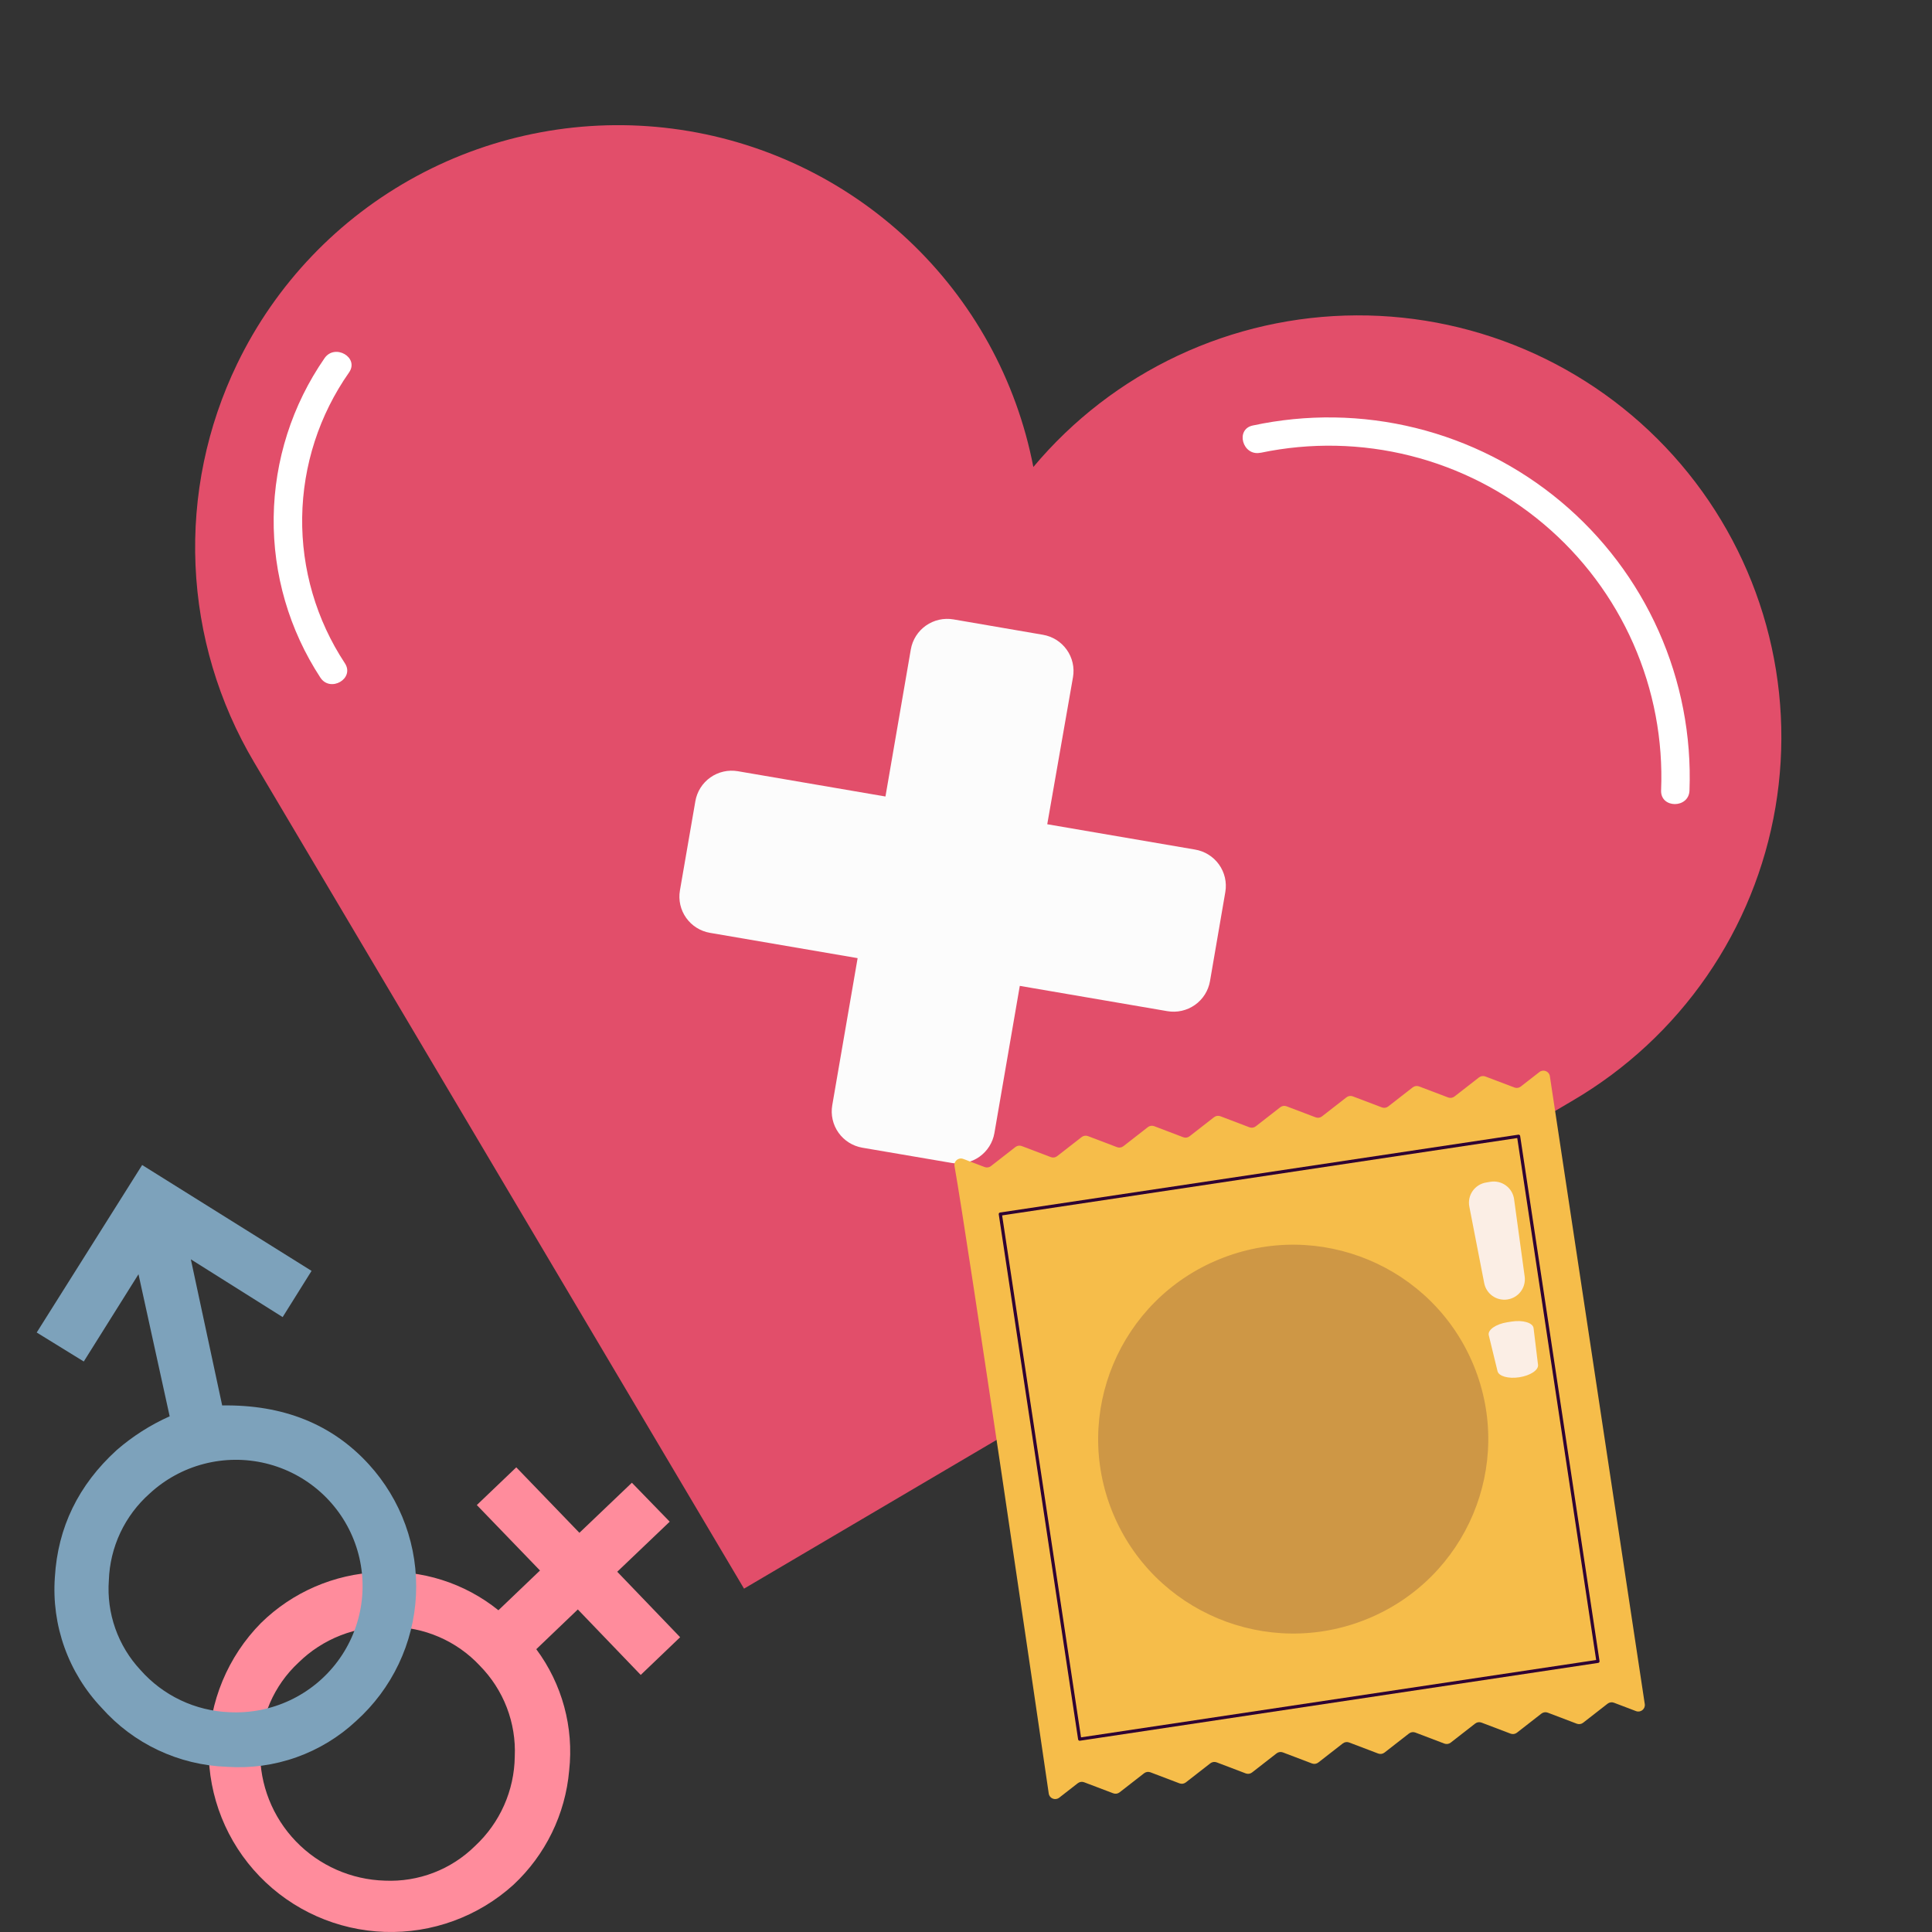 <svg width="512" height="512" viewBox="0 0 512 512" fill="none" xmlns="http://www.w3.org/2000/svg"><rect x="0" y="0" width="512" height="512" fill="#333333" stroke="none"/><path d="M282.973 262.362 267.008 259.627 269.753 243.716C269.931 242.676 269.688 241.609 269.078 240.748 268.467 239.887 267.539 239.302 266.496 239.123L256.82 237.469C256.303 237.38 255.774 237.393 255.263 237.508 254.751 237.623 254.268 237.837 253.84 238.139 253.412 238.44 253.047 238.823 252.768 239.265 252.489 239.707 252.3 240.2 252.212 240.715L249.467 256.627 233.472 253.891C232.43 253.714 231.359 253.956 230.495 254.564 229.631 255.173 229.045 256.098 228.864 257.137L227.206 266.782C227.027 267.821 227.27 268.888 227.881 269.749 228.491 270.611 229.419 271.195 230.462 271.375L246.426 274.11 243.712 290.021C243.624 290.535 243.639 291.062 243.754 291.57 243.87 292.079 244.086 292.56 244.388 292.985 244.691 293.411 245.074 293.773 245.517 294.05 245.96 294.328 246.453 294.516 246.969 294.604L256.646 296.268C257.688 296.445 258.759 296.203 259.623 295.595 260.487 294.986 261.073 294.061 261.254 293.022L263.998 277.111 279.962 279.846C280.478 279.934 281.006 279.919 281.516 279.804 282.026 279.688 282.508 279.474 282.935 279.172 283.362 278.871 283.726 278.489 284.004 278.047 284.283 277.606 284.472 277.114 284.56 276.6L286.229 266.955C286.319 266.441 286.305 265.913 286.19 265.403 286.075 264.894 285.86 264.412 285.557 263.985 285.255 263.558 284.871 263.195 284.427 262.917 283.984 262.639 283.489 262.45 282.973 262.362z" fill="#fcfcfc"/><path d="M62.849 96.426C73.067 75.262 89.719 57.846 110.438 46.657 131.157 35.468 154.888 31.075 178.257 34.102 201.625 37.129 223.441 47.422 240.603 63.518 257.764 79.614 269.397 100.694 273.847 123.758 284.316 111.246 297.403 101.166 312.192 94.225 326.981 87.284 343.113 83.65 359.459 83.578 375.806 83.505 391.97 86.996 406.82 93.805 421.67 100.615 434.847 110.578 445.427 122.998 456.007 135.417 463.735 149.992 468.068 165.701 472.402 181.411 473.237 197.875 470.515 213.939 467.793 230.004 461.58 245.282 452.31 258.701 443.041 272.121 430.94 283.358 416.854 291.626L197.175 421.009 67.365 202.053C57.943 186.179 52.601 168.231 51.813 149.804 51.025 131.377 54.816 113.042 62.849 96.426z" fill="#e24e6a"/><path d="M316.645 225.134 277.532 218.433 284.356 179.448C284.572 178.188 284.537 176.899 284.253 175.653 283.969 174.407 283.441 173.229 282.7 172.187 281.959 171.144 281.02 170.257 279.935 169.576 278.85 168.896 277.641 168.435 276.378 168.22L252.668 164.144C250.114 163.709 247.49 164.302 245.373 165.792 243.257 167.283 241.82 169.55 241.378 172.096L234.655 211.081 195.541 204.379C194.277 204.164 192.984 204.199 191.734 204.482 190.484 204.765 189.302 205.291 188.256 206.029 187.21 206.768 186.32 207.704 185.637 208.786 184.954 209.867 184.492 211.072 184.276 212.331L180.186 235.987C179.97 237.246 180.005 238.536 180.29 239.782 180.574 241.028 181.101 242.206 181.842 243.248 182.583 244.291 183.523 245.178 184.607 245.858 185.692 246.539 186.901 247 188.165 247.215L227.278 253.917 220.555 292.901C220.118 295.448 220.713 298.063 222.209 300.173 223.704 302.282 225.979 303.714 228.533 304.154L252.267 308.205C253.531 308.421 254.824 308.386 256.074 308.102 257.324 307.819 258.506 307.294 259.552 306.555 260.598 305.817 261.488 304.88 262.171 303.799 262.854 302.718 263.316 301.513 263.532 300.253L270.256 261.268 309.37 267.97C311.924 268.405 314.548 267.812 316.665 266.322 318.781 264.831 320.218 262.564 320.66 260.018L324.724 236.387C324.939 235.119 324.901 233.821 324.611 232.568 324.321 231.315 323.785 230.131 323.034 229.085 322.283 228.039 321.332 227.152 320.236 226.474 319.139 225.796 317.919 225.34 316.645 225.134z" fill="#fcfcfc"/><path d="M334.13 119.982C347.248 117.238 360.821 117.515 373.816 120.792 386.811 124.069 398.883 130.259 409.114 138.891 419.345 147.522 427.464 158.368 432.852 170.601 438.24 182.834 440.755 196.131 440.206 209.48 440.055 214.306 447.582 214.281 447.732 209.48 448.273 194.969 445.481 180.528 439.568 167.257 433.656 153.986 424.779 142.236 413.617 132.905 402.454 123.574 389.301 116.908 375.16 113.416 361.019 109.924 346.264 109.698 332.022 112.756 327.28 113.731 329.287 120.958 334.029 119.982H334.13z" fill="#fff"/><path d="M91.399 175.772C83.826 164.29 79.882 150.808 80.079 137.068 80.276 123.328 84.604 109.964 92.503 98.702 95.263 94.726 88.74 90.975 86.005 94.926 77.416 107.334 72.725 122.009 72.528 137.082 72.331 152.155 76.638 166.946 84.901 179.573 87.536 183.599 94.059 179.848 91.399 175.772z" fill="#fff"/><path d="M177.481 403.26 163.575 416.528 180.245 433.879 169.801 443.871 153.13 426.52 142.122 437.053C148.986 446.293 152.099 457.775 150.836 469.203 149.83 480.771 144.567 491.561 136.06 499.495 126.752 507.923 114.512 512.399 101.944 511.972 89.376 511.545 77.47 506.249 68.759 497.209 60.048 488.169 55.219 476.099 55.298 463.565 55.377 451.031 60.358 439.022 69.182 430.092 77.493 421.941 88.541 417.152 100.189 416.651 111.716 415.894 123.105 419.494 132.087 426.734L143.105 416.201 126.363 398.851 136.818 388.859 153.55 406.21 167.456 392.941 177.481 403.26zM127.151 441.411C124.107 438.158 120.423 435.566 116.328 433.798 112.233 432.029 107.816 431.122 103.353 431.133 98.871 430.993 94.408 431.764 90.234 433.397 86.06 435.031 82.263 437.493 79.074 440.635 75.854 443.631 73.291 447.259 71.547 451.29 69.802 455.321 68.913 459.669 68.937 464.059 68.823 472.962 72.227 481.553 78.413 487.976 84.599 494.4 93.072 498.141 102.002 498.393 106.404 498.588 110.8 497.873 114.911 496.292 119.023 494.711 122.761 492.299 125.891 489.207 129.159 486.171 131.777 482.507 133.586 478.436 135.395 474.365 136.358 469.97 136.418 465.518 136.62 461.082 135.901 456.653 134.306 452.506 132.712 448.36 130.276 444.586 127.151 441.421V441.411z" fill="#ff8c9c"/><path d="M36.701 337.685 22.201 360.812 9.729 353.127 37.673 308.74 82.566 336.797 74.906 349.044 50.576 333.735 58.88 372.457C75.039 372.206 87.986 377.401 97.721 388.042 101.997 392.719 105.304 398.191 107.453 404.145 109.601 410.099 110.549 416.417 110.24 422.737 109.932 429.057 108.374 435.253 105.656 440.972 102.939 446.69 99.114 451.816 94.403 456.057 89.832 460.33 84.424 463.616 78.52 465.709 72.615 467.802 66.341 468.658 60.089 468.223 53.787 467.995 47.597 466.492 41.897 463.804 36.197 461.116 31.105 457.299 26.932 452.587 22.57 447.989 19.215 442.537 17.082 436.576 14.949 430.616 14.084 424.279 14.541 417.967 15.32 404.76 20.781 393.533 30.925 384.287 35.137 380.629 39.867 377.613 44.964 375.336L36.701 337.685zM37.233 442.575C40.194 445.93 43.809 448.652 47.858 450.573 51.907 452.494 56.305 453.575 60.785 453.75 66.318 454.034 71.836 452.949 76.846 450.591 81.857 448.233 86.204 444.676 89.5 440.237 92.796 435.799 94.939 430.616 95.737 425.151 96.535 419.686 95.965 414.11 94.076 408.918 92.187 403.727 89.038 399.082 84.911 395.398 80.783 391.714 75.805 389.105 70.421 387.804 65.036 386.503 59.412 386.55 54.05 387.942 48.688 389.333 43.755 392.026 39.691 395.779 36.41 398.68 33.757 402.217 31.892 406.174 30.028 410.131 28.991 414.425 28.847 418.794 28.528 423.12 29.109 427.464 30.552 431.556 31.995 435.648 34.269 439.399 37.233 442.575z" fill="#7da2bb"/><path d="M433.56 453.461 427.713 451.238C427.436 451.132 427.135 451.1 426.841 451.144 426.548 451.188 426.27 451.307 426.036 451.489L419.543 456.547C419.309 456.729 419.031 456.849 418.737 456.893 418.443 456.937 418.143 456.905 417.865 456.799L410.167 453.872C409.89 453.766 409.589 453.734 409.295 453.778 409.001 453.822 408.724 453.941 408.49 454.123L401.996 459.182C401.762 459.364 401.485 459.483 401.191 459.528 400.897 459.572 400.597 459.54 400.319 459.434L392.617 456.507C392.339 456.401 392.039 456.369 391.745 456.413 391.452 456.457 391.174 456.576 390.94 456.759L384.446 461.817C384.212 461.999 383.935 462.118 383.641 462.162 383.347 462.206 383.047 462.174 382.769 462.068L375.077 459.141C374.8 459.035 374.499 459.003 374.205 459.047 373.911 459.091 373.634 459.21 373.4 459.392L366.907 464.45C366.672 464.633 366.395 464.752 366.101 464.796 365.807 464.84 365.507 464.808 365.229 464.702L357.535 461.774C357.257 461.669 356.957 461.636 356.663 461.68 356.369 461.725 356.091 461.844 355.857 462.026L349.365 467.084C349.131 467.266 348.853 467.385 348.56 467.429 348.266 467.474 347.965 467.441 347.688 467.336L339.984 464.409C339.707 464.303 339.406 464.271 339.113 464.315 338.819 464.359 338.542 464.478 338.307 464.66L331.811 469.719C331.577 469.902 331.299 470.021 331.006 470.065 330.712 470.109 330.412 470.076 330.134 469.971L322.43 467.043C322.152 466.938 321.852 466.906 321.559 466.95 321.265 466.994 320.988 467.113 320.754 467.295L314.254 472.355C314.02 472.537 313.743 472.656 313.449 472.7 313.155 472.744 312.855 472.712 312.577 472.606L304.876 469.679C304.598 469.573 304.298 469.541 304.004 469.585 303.711 469.629 303.433 469.748 303.199 469.931L296.697 474.992C296.463 475.174 296.186 475.293 295.893 475.337 295.599 475.381 295.299 475.349 295.022 475.244L287.305 472.317C287.028 472.211 286.728 472.179 286.434 472.223 286.141 472.267 285.864 472.386 285.63 472.568L280.696 476.407C279.652 477.219 278.12 476.616 277.929 475.311 274.902 454.603 256.666 330.048 252.955 309.019 252.723 307.704 254.019 306.651 255.271 307.127L260.931 309.279C261.496 309.494 262.132 309.399 262.609 309.028L269.101 303.97C269.336 303.787 269.613 303.668 269.907 303.624 270.201 303.58 270.501 303.612 270.779 303.718L278.477 306.645C278.755 306.751 279.055 306.783 279.349 306.739 279.643 306.695 279.92 306.576 280.155 306.393L286.648 301.335C286.882 301.152 287.16 301.033 287.454 300.989 287.747 300.945 288.048 300.978 288.325 301.083L296.027 304.011C296.592 304.225 297.228 304.13 297.704 303.759L304.198 298.701C304.432 298.518 304.709 298.399 305.003 298.355 305.297 298.311 305.598 298.343 305.875 298.449L313.567 301.377C314.132 301.592 314.769 301.496 315.245 301.125L321.738 296.067C321.972 295.885 322.249 295.766 322.543 295.722 322.837 295.678 323.138 295.71 323.415 295.816L331.11 298.743C331.674 298.958 332.311 298.863 332.787 298.492L339.28 293.434C339.514 293.251 339.791 293.132 340.085 293.088 340.379 293.044 340.679 293.076 340.957 293.182L348.66 296.109C349.225 296.324 349.861 296.228 350.337 295.857L356.833 290.798C357.068 290.616 357.345 290.497 357.639 290.453 357.933 290.409 358.233 290.441 358.51 290.547L366.214 293.474C366.778 293.689 367.415 293.593 367.891 293.223L374.389 288.163C374.623 287.98 374.901 287.861 375.195 287.817 375.488 287.773 375.789 287.806 376.066 287.911L383.768 290.838C384.332 291.053 384.969 290.958 385.445 290.587L391.947 285.526C392.18 285.344 392.458 285.225 392.751 285.18 393.045 285.136 393.345 285.168 393.622 285.273L401.339 288.201C401.903 288.415 402.538 288.32 403.014 287.949L407.962 284.1C409.003 283.291 410.533 283.898 410.73 285.2L435.882 451.598C436.078 452.899 434.794 453.93 433.56 453.461z" fill="#f6bd4a"/><path d="M286.128 461.314C286.028 461.314 285.93 461.278 285.854 461.212 285.778 461.147 285.728 461.056 285.713 460.957L264.679 321.803C264.67 321.748 264.673 321.693 264.686 321.639 264.699 321.586 264.723 321.535 264.756 321.491 264.789 321.447 264.83 321.409 264.877 321.381 264.925 321.352 264.977 321.334 265.032 321.326L402.38 300.701C402.435 300.693 402.49 300.695 402.544 300.708 402.598 300.722 402.648 300.745 402.693 300.778 402.737 300.811 402.775 300.852 402.803 300.899 402.831 300.946 402.85 300.999 402.858 301.053L423.892 440.207C423.909 440.317 423.881 440.429 423.814 440.519 423.748 440.608 423.649 440.668 423.539 440.684L286.191 461.309C286.17 461.312 286.149 461.314 286.128 461.314zM265.574 322.092 286.482 460.418 422.998 439.918 402.09 301.593 265.574 322.092z" fill="#2e0033"/><path opacity=".2" d="M362.302 429.051C388.717 418.269 401.36 388.186 390.543 361.859 379.725 335.531 349.542 322.929 323.128 333.712 296.714 344.494 284.07 374.577 294.888 400.904 305.706 427.231 335.888 439.833 362.302 429.051z" fill="#2e0033"/><path d="M393.816 313.381 394.958 313.189C395.676 313.068 396.411 313.092 397.12 313.26 397.828 313.427 398.496 313.735 399.083 314.165 399.669 314.595 400.163 315.138 400.536 315.762 400.908 316.386 401.15 317.078 401.249 317.797L404.054 338.287C404.247 339.697 403.876 341.127 403.019 342.266 402.163 343.406 400.891 344.163 399.478 344.375 398.092 344.584 396.679 344.25 395.533 343.444 394.388 342.638 393.6 341.421 393.333 340.05L389.386 319.753C389.249 319.044 389.254 318.314 389.403 317.607 389.553 316.901 389.842 316.231 390.255 315.637 390.668 315.043 391.195 314.538 391.807 314.15 392.419 313.763 393.102 313.502 393.816 313.381zM399.414 350.416 400.557 350.235C403.588 349.753 406.241 350.545 406.415 351.981L407.592 361.693C407.761 363.084 405.534 364.556 402.595 364.997 399.715 365.429 397.185 364.715 396.859 363.377L394.539 353.846C394.198 352.445 396.4 350.895 399.414 350.416z" fill="#fbeee5"/></svg>